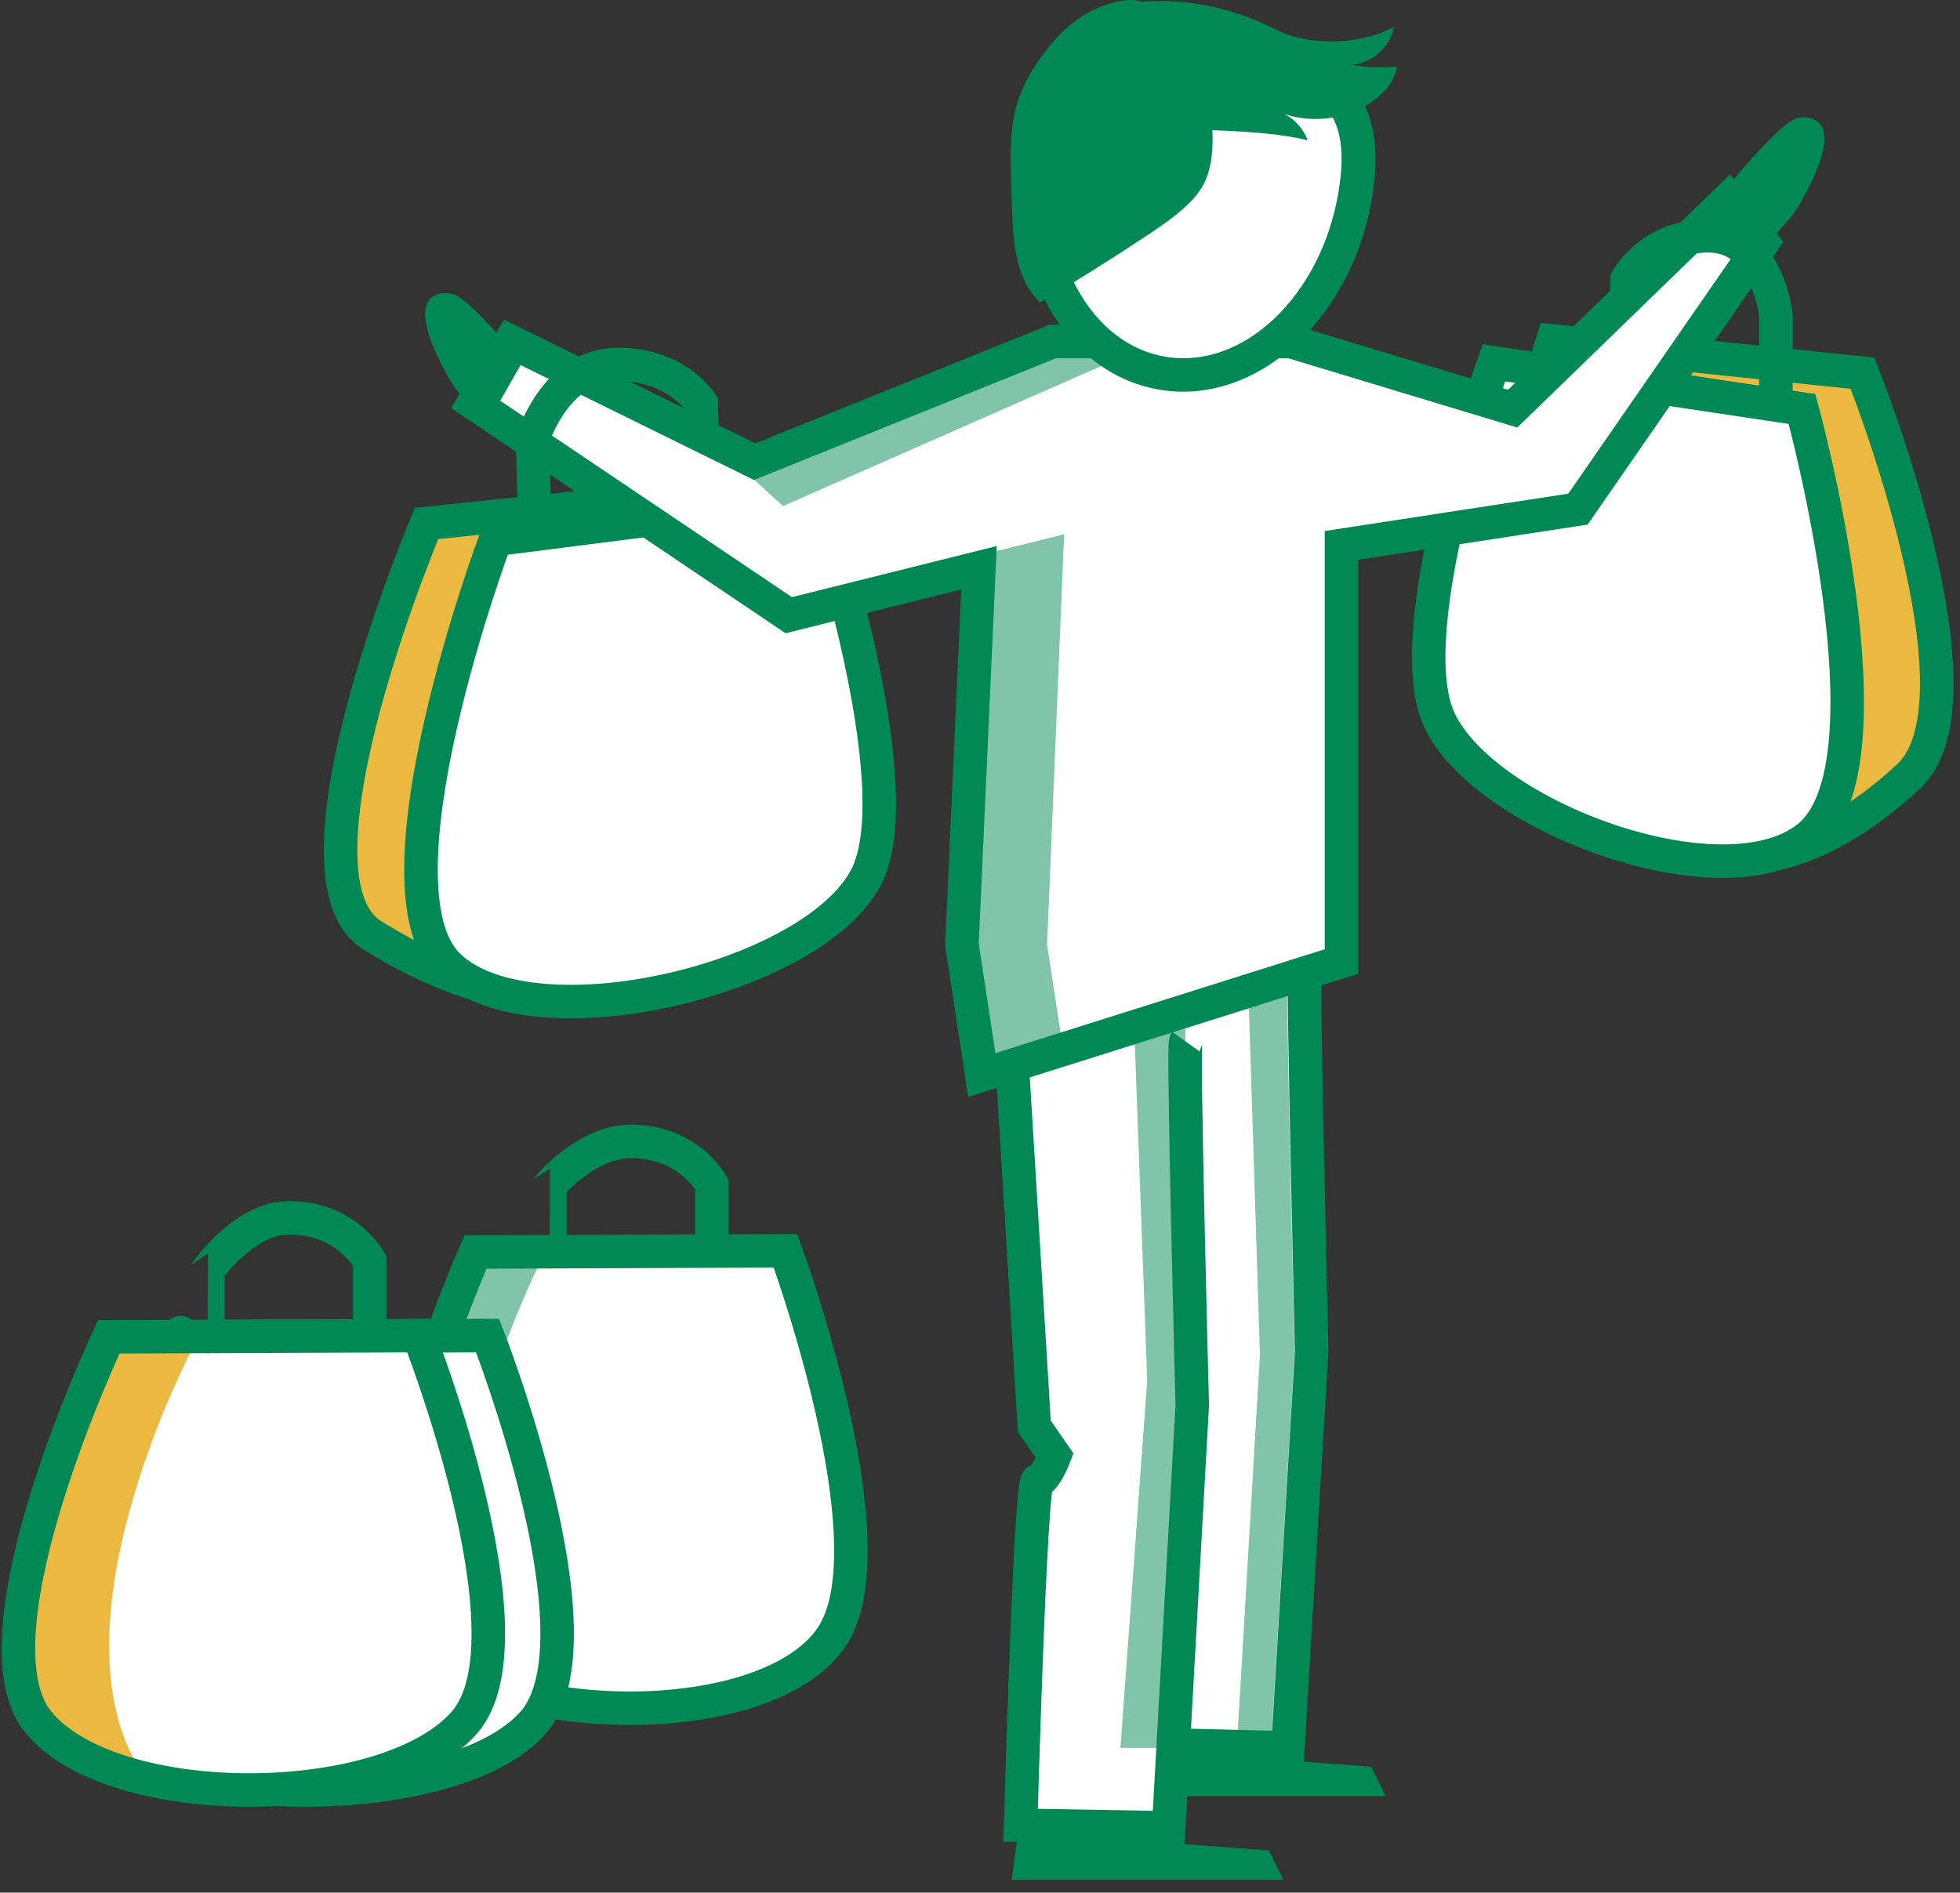 <?xml version="1.0" encoding="UTF-8"?>
<svg width="117px" height="113px" viewBox="0 0 117 113" version="1.1" xmlns="http://www.w3.org/2000/svg" xmlns:xlink="http://www.w3.org/1999/xlink">
    <rect x="0" y="0" width="117" height="113" fill="#333333" stroke="none"/>
    <title>illu_einkaufstueten_duotone</title>
    <g id="Symbols" stroke="none" stroke-width="1" fill="none" fill-rule="evenodd">
        <g id="Group-75" transform="translate(1.1, 0)">
            <path d="M27.285,74.751 C27.285,74.751 19.346,92.587 23.595,97.767 C28.067,103.218 44.55,103.577 48.526,97.767 C52.276,92.286 45.789,74.68 45.789,74.68 L27.285,74.751 Z" id="Fill-1" fill="#FFFFFF"></path>
            <path d="M31.566,74.515 C31.566,74.515 22.351,91.827 28.901,100.485 C29.421,101.172 23.638,98.431 23.086,97.767 C18.722,92.501 26.791,74.186 26.791,74.186 L31.566,74.515 Z" id="Fill-3" fill="#80c4aa"></path>
            <path d="M27.285,74.751 C27.285,74.751 19.346,92.587 23.595,97.767 C28.067,103.218 44.55,103.577 48.526,97.767 C52.276,92.286 45.789,74.68 45.789,74.68 L27.285,74.751 Z" id="Stroke-5" stroke="#008855" stroke-width="2"></path>
            <path d="M31.729,74.73 C31.731,74.73 31.729,70.772 31.729,70.772 C31.729,70.772 33.916,68.15 36.559,68.147 C40.03,68.143 41.389,70.715 41.389,70.715 L41.389,75.1" id="Stroke-7" stroke="#008855" stroke-width="2"></path>
            <path d="M9.503,79.813 C11.151,76.865 1.949,100.598 3.778,102.829 C8.251,108.281 26.123,108.161 30.743,102.829 C35.099,97.801 28.006,79.742 28.006,79.742 L9.503,79.813 Z" id="Fill-9" fill="#FFFFFF"></path>
            <path d="M9.503,79.813 C11.151,76.865 1.949,100.598 3.778,102.829 C8.251,108.281 26.123,108.161 30.743,102.829 C35.099,97.801 28.006,79.742 28.006,79.742 L9.503,79.813 Z" id="Stroke-11" stroke="#008855" stroke-width="2"></path>
            <path d="M5.394,79.813 C5.394,79.813 -3.054,97.65 1.195,102.829 C5.667,108.281 22.014,108.161 26.634,102.829 C30.99,97.801 23.898,79.742 23.898,79.742 L5.394,79.813 Z" id="Fill-13" fill="#FFFFFF"></path>
            <path d="M42.865,29.324 C42.865,29.324 47.963,46.137 45.03,51.34 C41.775,57.112 25.891,60.479 21.116,55.84 C16.339,51.197 24.361,31.253 24.361,31.253 L42.865,29.324 Z" id="Fill-15" fill="#ecb940"></path>
            <path d="M42.865,29.324 C42.865,29.324 47.963,46.137 45.03,51.34 C41.775,57.112 33.869,63.812 21.116,55.84 C15.448,52.296 24.361,31.253 24.361,31.253 L42.865,29.324 Z" id="Stroke-17" stroke="#008855" stroke-width="2"></path>
            <path d="M47.669,29.758 C47.669,29.758 53.472,46.982 50.577,52.42 C47.34,58.5 30.804,62.426 25.728,57.715 C20.689,53.037 28.48,32.205 28.48,32.205 L47.669,29.758 Z" id="Fill-19" fill="#FFFFFF"></path>
            <path d="M47.669,29.758 C47.669,29.758 53.472,46.982 50.577,52.42 C47.34,58.5 30.804,62.426 25.728,57.715 C20.689,53.037 28.48,32.205 28.48,32.205 L47.669,29.758 Z" id="Stroke-21" stroke="#008855" stroke-width="2"></path>
            <path d="M91.58,20.354 C91.58,20.354 86.48,36.667 89.415,41.87 C92.67,47.643 108.045,51.009 112.82,46.37 C117.597,41.727 110.083,22.283 110.083,22.283 L91.58,20.354 Z" id="Fill-23" fill="#ecb940"></path>
            <path d="M91.58,20.354 C91.58,20.354 86.48,36.667 89.415,41.87 C92.67,47.643 101.141,57.163 112.82,46.37 C117.841,41.73 110.083,22.283 110.083,22.283 L91.58,20.354 Z" id="Stroke-25" stroke="#008855" stroke-width="2"></path>
            <path d="M88.075,21.661 C88.075,21.661 82.299,37.58 84.821,42.986 C87.538,48.807 101.768,54.021 106.829,49.991 C112.29,45.644 106.47,24.419 106.47,24.419 L88.075,21.661 Z" id="Fill-27" fill="#FFFFFF"></path>
            <path d="M88.075,21.661 C88.075,21.661 82.299,37.58 84.821,42.986 C87.538,48.807 101.768,54.021 106.829,49.991 C112.29,45.644 106.47,24.419 106.47,24.419 L88.075,21.661 Z" id="Stroke-29" stroke="#008855" stroke-width="2"></path>
            <path d="M10.431,80.432 C10.431,80.432 1.217,97.744 7.766,106.402 C8.287,107.089 2.503,104.348 1.953,103.684 C-2.411,98.418 5.657,80.103 5.657,80.103 L10.431,80.432 Z" id="Fill-31" fill="#ecb940"></path>
            <path d="M5.394,79.813 C5.394,79.813 -3.054,97.65 1.195,102.829 C5.667,108.281 22.014,108.161 26.634,102.829 C30.99,97.801 23.898,79.742 23.898,79.742 L5.394,79.813 Z" id="Stroke-33" stroke="#008855" stroke-width="2"></path>
            <path d="M11.308,79.791 C11.31,79.791 11.308,75.834 11.308,75.834 C11.308,75.834 13.495,72.712 16.138,72.709 C19.608,72.704 20.968,75.276 20.968,75.276 L20.968,80.162" id="Stroke-35" stroke="#008855" stroke-width="2"></path>
            <polygon id="Fill-37" fill="#FFFFFF" points="75.934 20.386 61.748 20.387 43.95 27.563 29.376 20.387 27.173 24.063 45.984 36.73 57.339 33.897 56.322 56.397 57.507 64.183 78.978 57.407 78.978 32.563 93.096 30.397 104.112 14.481 102.078 11.897 89.198 24.397"></polygon>
            <polygon id="Fill-39" fill="#80c4aa" points="45.642 30.215 66.489 21.038 61.747 20.387 43.694 28.436"></polygon>
            <polygon id="Fill-41" fill="#80c4aa" points="61.406 56.397 62.423 31.897 57.29 33.177 56.322 56.397 57.508 64.183 62.262 62.018"></polygon>
            <polygon id="Fill-43" fill="#008855" points="65.393 107.234 81.619 107.234 80.752 105.483 65.783 104.356"></polygon>
            <path d="M69.678,62.183 C69.505,62.426 70.07,83.899 70.07,83.899 L68.661,109.132 L59.825,108.977 C59.825,108.977 60.395,88.408 60.842,88.408 C61.29,88.408 61.857,86.908 61.857,86.908 L60.643,85.158 L59.344,63.912 L59.344,62.908 L76.796,57.408 C76.667,50.662 77.199,80.655 77.199,80.655 L75.779,104.357 L69.456,104.202" id="Fill-45" fill="#FFFFFF"></path>
            <path d="M66.634,62.183 L69.678,61.408 C69.549,61.662 70.081,80.655 70.081,80.655 L68.661,104.357 L65.783,104.357 L67.381,82.397 L66.634,62.183 Z" id="Fill-47" fill="#80c4aa"></path>
            <path d="M69.678,62.183 C69.505,62.426 70.07,83.899 70.07,83.899 L68.661,109.132 L59.825,108.977 C59.825,108.977 60.395,88.408 60.842,88.408 C61.29,88.408 61.857,86.908 61.857,86.908 L60.643,85.158 L59.344,63.912" id="Stroke-49" stroke="#008855" stroke-width="2"></path>
            <path d="M73.444,59.906 L75.779,59.407 C75.65,59.661 76.182,80.654 76.182,80.654 L74.762,104.356 L72.735,104.257 L74.109,80.882 L73.444,59.906 Z" id="Fill-51" fill="#80c4aa"></path>
            <path d="M76.796,58.407 C76.667,58.661 77.199,80.654 77.199,80.654 L75.779,104.356 L69.456,104.201" id="Stroke-53" stroke="#008855" stroke-width="2"></path>
            <polygon id="Stroke-55" stroke="#008855" stroke-width="2" points="75.934 20.386 61.748 20.387 43.95 27.563 29.376 20.387 27.173 24.063 45.984 36.73 57.339 33.897 56.322 56.397 57.507 64.183 78.978 57.407 78.978 32.563 93.096 30.397 104.112 14.481 102.078 11.897 89.198 24.397"></polygon>
            <path d="M68.344,22.291 C73.55,23.131 78.68,18.359 79.802,11.633 C80.924,4.907 77.022,3.878 71.816,3.038 C66.61,2.198 62.071,1.865 60.949,8.591 C59.827,15.317 63.138,21.451 68.344,22.291" id="Fill-57" fill="#FFFFFF"></path>
            <path d="M66.178,0.209 C68.955,-0.211 71.846,0.271 74.39,1.444 C74.859,1.661 75.318,1.9 75.804,2.073 C76.473,2.313 77.185,2.421 77.896,2.458 C79.344,2.533 80.832,2.3 82.1,1.607 C81.908,2.79 80.824,3.772 79.61,3.866 C80.491,4.025 81.394,4.06 82.283,3.968 C82.172,4.833 81.541,5.557 80.817,6.06 C79.328,7.095 77.332,7.386 75.603,6.818 C76.223,7.153 76.715,7.714 76.959,8.368 C73.845,7.653 70.591,7.891 67.416,7.515 C66.438,7.398 65.41,7.197 64.685,6.542 C63.699,5.649 63.449,3.988 63.391,2.73 C63.319,1.164 64.812,0.415 66.178,0.209" id="Fill-59" fill="#008855"></path>
            <path d="M61.22,3.166 C60.465,4.168 59.842,5.283 59.528,6.492 C59.204,7.742 59.218,9.05 59.247,10.339 C59.265,11.103 59.287,11.866 59.315,12.63 C59.384,14.568 59.569,16.701 60.976,18.061 C63.188,16.762 65.361,15.399 67.491,13.977 C68.276,13.452 69.059,12.916 69.741,12.268 C70.127,11.901 70.481,11.496 70.733,11.029 C71.105,10.342 71.236,9.553 71.274,8.775 C71.393,6.341 70.602,3.891 69.134,1.935 C68.616,1.246 67.98,0.4 67.119,0.112 C66.248,-0.179 65.207,0.15 64.4,0.489 C63.092,1.04 62.056,2.057 61.22,3.166" id="Fill-61" fill="#008855"></path>
            <path d="M61.952,8.753 C61.445,11.791 61.878,14.784 63.172,17.18 C64.415,19.485 66.311,20.95 68.509,21.305 C73.15,22.057 77.769,17.642 78.798,11.471 C79.72,5.947 77.205,4.921 71.652,4.024 C70.079,3.771 68.681,3.581 67.465,3.581 C64.507,3.581 62.629,4.703 61.952,8.753 M68.179,23.277 C65.34,22.82 62.924,20.987 61.375,18.117 C59.875,15.338 59.368,11.897 59.945,8.429 C61.297,0.329 67.473,1.321 71.981,2.051 C76.514,2.782 82.156,3.693 80.805,11.795 C79.689,18.485 74.79,23.386 69.527,23.386 C69.079,23.386 68.63,23.351 68.179,23.277" id="Fill-63" fill="#008855"></path>
            <path d="M102.021,11.151 C102.021,11.151 105.1,7.357 106.139,7.067 C106.674,6.919 109.502,6.662 106.3,12.239 C105.692,13.297 104.099,14.781 104.099,14.781 L102.021,11.151 Z" id="Fill-65" fill="#008855"></path>
            <path d="M30.064,21.644 C30.064,21.644 26.985,17.849 25.946,17.56 C25.411,17.412 22.582,17.155 25.784,22.732 C26.392,23.79 27.986,25.274 27.986,25.274 L30.064,21.644 Z" id="Fill-67" fill="#008855"></path>
            <polygon id="Fill-69" fill="#008855" points="59.292 112.234 75.518 112.234 74.651 110.483 59.682 109.356"></polygon>
            <path d="M96.034,18.157 L96.034,16.674 C96.034,16.674 97.411,14.076 100.9,14.076 C104.389,14.076 104.912,18.812 104.912,18.812 L104.912,23.386" id="Stroke-71" stroke="#008855" stroke-width="2"></path>
            <path d="M40.794,25.468 L40.76,24.078 C40.76,24.078 39.269,21.678 35.642,21.764 C32.014,21.851 30.69,26.251 30.69,26.251 L30.841,32.377" id="Stroke-73" stroke="#008855" stroke-width="2"></path>
        </g>
    </g>
</svg>